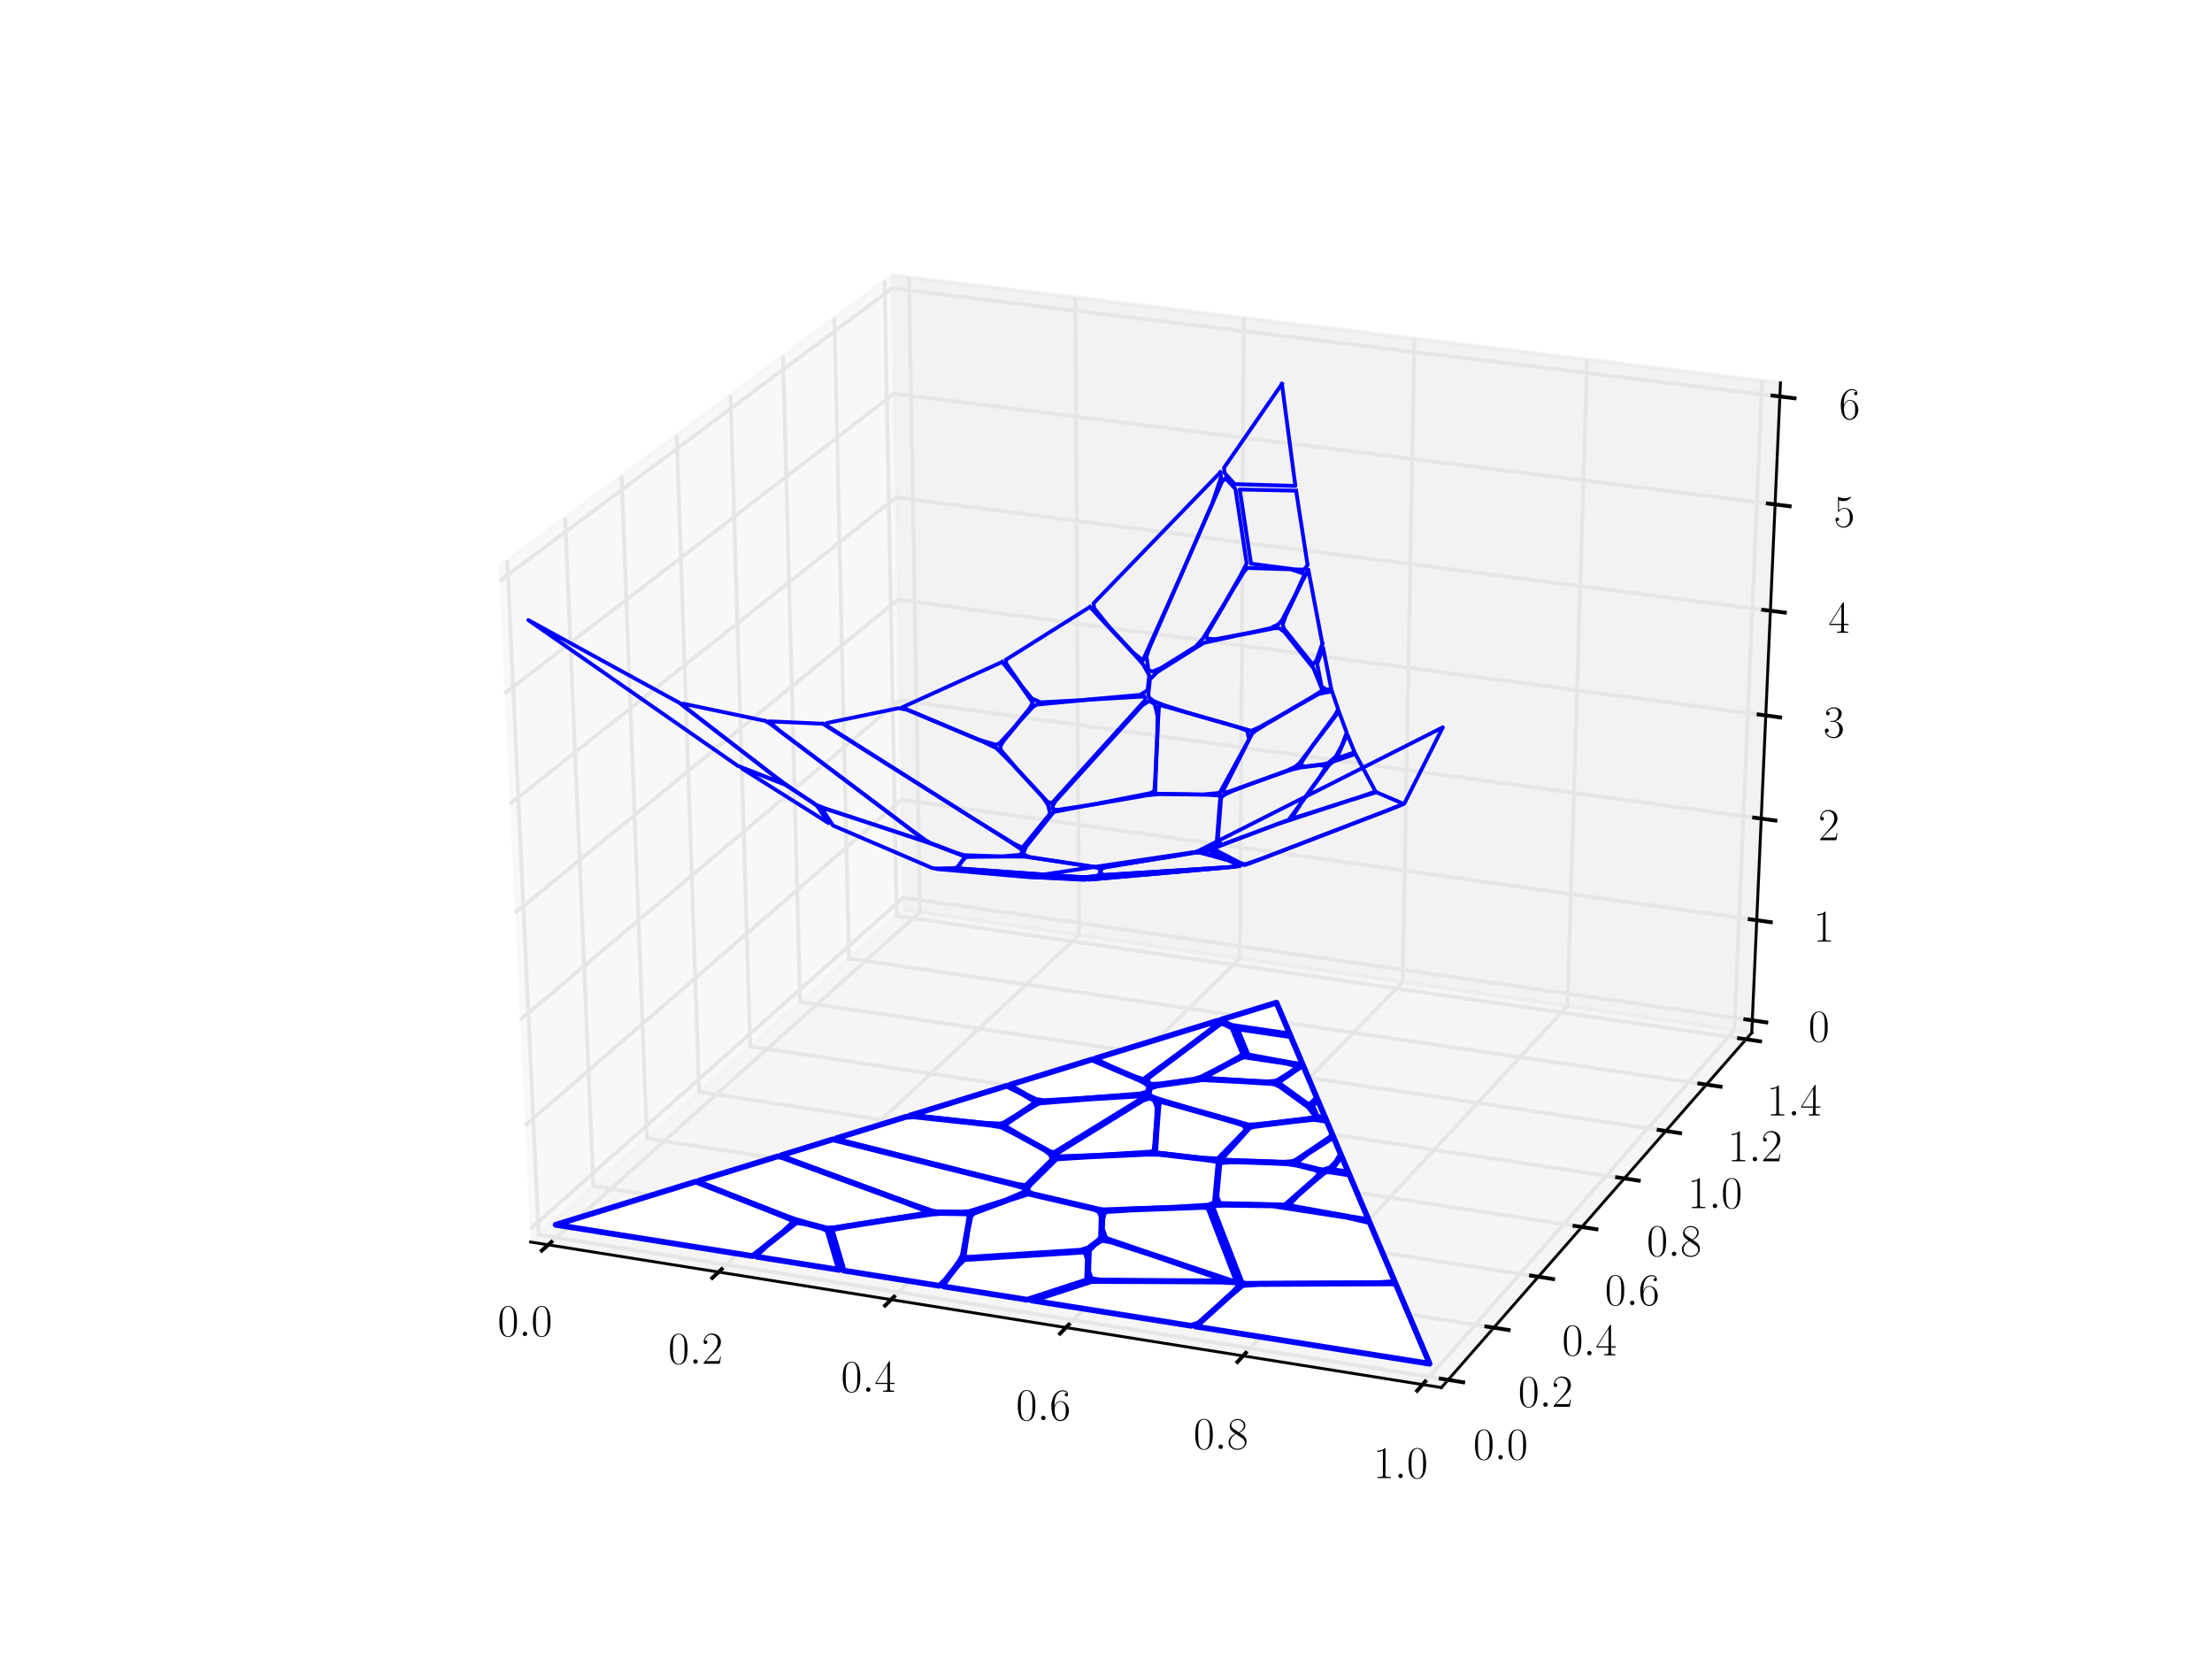 <?xml version="1.0" encoding="utf-8" standalone="no"?>
<!DOCTYPE svg PUBLIC "-//W3C//DTD SVG 1.1//EN"
  "http://www.w3.org/Graphics/SVG/1.1/DTD/svg11.dtd">
<!-- Created with matplotlib (http://matplotlib.org/) -->
<svg height="432pt" version="1.1" viewBox="0 0 576 432" width="576pt" xmlns="http://www.w3.org/2000/svg" xmlns:xlink="http://www.w3.org/1999/xlink">
 <defs>
  <style type="text/css">
*{stroke-linecap:butt;stroke-linejoin:round;stroke-miterlimit:100000;}
  </style>
 </defs>
 <g id="figure_1">
  <g id="patch_1">
   <path d="M 0 432 
L 576 432 
L 576 0 
L 0 0 
z
" style="fill:#ffffff;"/>
  </g>
  <g id="patch_2">
   <path d="M 72 388.8 
L 518.4 388.8 
L 518.4 43.2 
L 72 43.2 
z
" style="fill:#ffffff;"/>
  </g>
  <g id="pane3d_1">
   <g id="patch_3">
    <path d="M 138.166 323.423 
L 235.298 236.888 
L 232.22 71.638 
L 129.863 147.619 
" style="fill:#f2f2f2;opacity:0.5;stroke:#f2f2f2;stroke-linejoin:miter;"/>
   </g>
  </g>
  <g id="pane3d_2">
   <g id="patch_4">
    <path d="M 235.298 236.888 
L 456.154 268.925 
L 463.629 99.697 
L 232.22 71.638 
" style="fill:#e6e6e6;opacity:0.5;stroke:#e6e6e6;stroke-linejoin:miter;"/>
   </g>
  </g>
  <g id="pane3d_3">
   <g id="patch_5">
    <path d="M 138.166 323.423 
L 375.334 361.322 
L 456.154 268.925 
L 235.298 236.888 
" style="fill:#ececec;opacity:0.5;stroke:#ececec;stroke-linejoin:miter;"/>
   </g>
  </g>
  <g id="axis3d_1">
   <g id="line2d_1">
    <path d="M 138.166 323.423 
L 375.334 361.322 
" style="fill:none;stroke:#000000;stroke-linecap:square;stroke-width:0.75;"/>
   </g>
   <g id="Line3DCollection_1">
    <path d="M 142.753 324.156 
L 239.582 237.509 
L 236.701 72.182 
" style="fill:none;stroke:#e6e6e6;"/>
    <path d="M 187.106 331.244 
L 280.972 243.514 
L 280.019 77.434 
" style="fill:none;stroke:#e6e6e6;"/>
    <path d="M 232.038 338.424 
L 322.86 249.59 
L 323.883 82.752 
" style="fill:none;stroke:#e6e6e6;"/>
    <path d="M 277.562 345.698 
L 365.254 255.739 
L 368.302 88.138 
" style="fill:none;stroke:#e6e6e6;"/>
    <path d="M 323.688 353.069 
L 408.164 261.964 
L 413.287 93.593 
" style="fill:none;stroke:#e6e6e6;"/>
    <path d="M 370.429 360.538 
L 451.599 268.265 
L 458.849 99.117 
" style="fill:none;stroke:#e6e6e6;"/>
   </g>
   <g id="xtick_1">
    <g id="line2d_2">
     <path d="M 143.594 323.404 
L 141.068 325.664 
" style="fill:none;stroke:#000000;stroke-linecap:square;"/>
    </g>
    <g id="text_1">
     <!-- $0.0$ -->
     <defs>
      <path d="M 18.406 4.797 
C 18.406 7.688 16 9.672 13.594 9.672 
C 10.703 9.672 8.703 7.281 8.703 4.891 
C 8.703 2 11.094 0 13.5 0 
C 16.406 0 18.406 2.391 18.406 4.797 
" id="CMMI12-58"/>
      <path d="M 42 31.641 
C 42 37.75 41.906 48.125 37.703 56.109 
C 34 63.109 28.094 65.594 22.906 65.594 
C 18.094 65.594 12 63.406 8.203 56.203 
C 4.203 48.719 3.797 39.438 3.797 31.641 
C 3.797 25.953 3.906 17.281 7 9.672 
C 11.297 -0.609 19 -2 22.906 -2 
C 27.5 -2 34.5 -0.109 38.594 9.375 
C 41.594 16.281 42 24.359 42 31.641 
M 22.906 -0.406 
C 16.5 -0.406 12.703 5.078 11.297 12.688 
C 10.203 18.562 10.203 27.156 10.203 32.75 
C 10.203 40.438 10.203 46.828 11.5 52.922 
C 13.406 61.391 19 64 22.906 64 
C 27 64 32.297 61.297 34.203 53.125 
C 35.5 47.438 35.594 40.734 35.594 32.75 
C 35.594 26.25 35.594 18.266 34.406 12.375 
C 32.297 1.484 26.406 -0.406 22.906 -0.406 
" id="CMR17-48"/>
     </defs>
     <g transform="translate(129.59 347.921)scale(0.12 -0.12)">
      <use transform="scale(0.996)" xlink:href="#CMR17-48"/>
      <use transform="translate(45.69 0.0)scale(0.996)" xlink:href="#CMMI12-58"/>
      <use transform="translate(72.788 0.0)scale(0.996)" xlink:href="#CMR17-48"/>
     </g>
    </g>
   </g>
   <g id="xtick_2">
    <g id="line2d_3">
     <path d="M 187.922 330.482 
L 185.472 332.771 
" style="fill:none;stroke:#000000;stroke-linecap:square;"/>
    </g>
    <g id="text_2">
     <!-- $0.2$ -->
     <defs>
      <path d="M 41.703 15.453 
L 39.906 15.453 
C 38.906 8.375 38.094 7.172 37.703 6.562 
C 37.203 5.766 30 5.766 28.594 5.766 
L 9.406 5.766 
C 13 9.672 20 16.75 28.5 24.953 
C 34.594 30.734 41.703 37.531 41.703 47.422 
C 41.703 59.219 32.297 66 21.797 66 
C 10.797 66 4.094 56.312 4.094 47.344 
C 4.094 43.438 7 42.938 8.203 42.938 
C 9.203 42.938 12.203 43.547 12.203 47.031 
C 12.203 50.109 9.594 51 8.203 51 
C 7.594 51 7 50.906 6.594 50.703 
C 8.5 59.219 14.297 63.406 20.406 63.406 
C 29.094 63.406 34.797 56.516 34.797 47.422 
C 34.797 38.734 29.703 31.25 24 24.75 
L 4.094 2.281 
L 4.094 0 
L 39.297 0 
z
" id="CMR17-50"/>
     </defs>
     <g transform="translate(174.004 355.123)scale(0.12 -0.12)">
      <use transform="scale(0.996)" xlink:href="#CMR17-48"/>
      <use transform="translate(45.69 0.0)scale(0.996)" xlink:href="#CMMI12-58"/>
      <use transform="translate(72.788 0.0)scale(0.996)" xlink:href="#CMR17-50"/>
     </g>
    </g>
   </g>
   <g id="xtick_3">
    <g id="line2d_4">
     <path d="M 232.828 337.652 
L 230.456 339.972 
" style="fill:none;stroke:#000000;stroke-linecap:square;"/>
    </g>
    <g id="text_3">
     <!-- $0.4$ -->
     <defs>
      <path d="M 33.594 64.406 
C 33.594 66.5 33.5 66.5 31.703 66.5 
L 2 19.594 
L 2 17 
L 27.797 17 
L 27.797 7.141 
C 27.797 3.5 27.594 2.5 20.594 2.5 
L 18.703 2.5 
L 18.703 0 
C 21.906 0 27.297 0 30.703 0 
C 34.094 0 39.5 0 42.703 0 
L 42.703 2.5 
L 40.797 2.5 
C 33.797 2.5 33.594 3.5 33.594 7.141 
L 33.594 17 
L 43.797 17 
L 43.797 19.594 
L 33.594 19.594 
z
M 28.094 57.859 
L 28.094 19.594 
L 4 19.594 
z
" id="CMR17-52"/>
     </defs>
     <g transform="translate(218.999 362.42)scale(0.12 -0.12)">
      <use transform="scale(0.996)" xlink:href="#CMR17-48"/>
      <use transform="translate(45.69 0.0)scale(0.996)" xlink:href="#CMMI12-58"/>
      <use transform="translate(72.788 0.0)scale(0.996)" xlink:href="#CMR17-52"/>
     </g>
    </g>
   </g>
   <g id="xtick_4">
    <g id="line2d_5">
     <path d="M 278.325 344.916 
L 276.033 347.267 
" style="fill:none;stroke:#000000;stroke-linecap:square;"/>
    </g>
    <g id="text_4">
     <!-- $0.6$ -->
     <defs>
      <path d="M 10.594 34 
C 10.594 57.656 21.797 63 28.297 63 
C 30.406 63 35.5 62.641 37.5 59 
C 35.906 59 32.906 59 32.906 55.516 
C 32.906 52.828 35.094 51.922 36.5 51.922 
C 37.406 51.922 40.094 52.312 40.094 55.625 
C 40.094 61.781 35.094 65.297 28.203 65.297 
C 16.297 65.297 3.797 52.969 3.797 31 
C 3.797 3.953 15.094 -2 23.094 -2 
C 32.797 -2 42 6.672 42 20.047 
C 42 32.516 33.906 41.594 23.703 41.594 
C 17.594 41.594 13.094 37.609 10.594 30.625 
z
M 23.094 0.391 
C 10.797 0.391 10.797 18.75 10.797 22.438 
C 10.797 29.625 14.203 40 23.5 40 
C 25.203 40 30.094 40 33.406 33.125 
C 35.203 29.219 35.203 25.141 35.203 20.141 
C 35.203 14.75 35.203 10.781 33.094 6.781 
C 30.906 2.672 27.703 0.391 23.094 0.391 
" id="CMR17-54"/>
     </defs>
     <g transform="translate(264.588 369.813)scale(0.12 -0.12)">
      <use transform="scale(0.996)" xlink:href="#CMR17-48"/>
      <use transform="translate(45.69 0.0)scale(0.996)" xlink:href="#CMMI12-58"/>
      <use transform="translate(72.788 0.0)scale(0.996)" xlink:href="#CMR17-54"/>
     </g>
    </g>
   </g>
   <g id="xtick_5">
    <g id="line2d_6">
     <path d="M 324.423 352.277 
L 322.215 354.658 
" style="fill:none;stroke:#000000;stroke-linecap:square;"/>
    </g>
    <g id="text_5">
     <!-- $0.8$ -->
     <defs>
      <path d="M 27.203 35.375 
C 33.5 38.547 39.906 43.328 39.906 50.984 
C 39.906 60.016 31.094 65.297 23 65.297 
C 13.906 65.297 5.906 58.734 5.906 49.688 
C 5.906 47.203 6.5 42.922 10.406 39.141 
C 11.406 38.156 15.594 35.172 18.297 33.281 
C 13.797 30.984 3.297 25.531 3.297 14.594 
C 3.297 4.359 13.094 -2 22.797 -2 
C 33.5 -2 42.5 5.656 42.5 15.781 
C 42.5 24.844 36.406 29.016 32.406 31.703 
z
M 14.094 44.094 
C 13.297 44.594 9.297 47.672 9.297 52.359 
C 9.297 58.422 15.594 63 22.797 63 
C 30.703 63 36.5 57.438 36.5 50.969 
C 36.5 41.703 26.094 36.422 25.594 36.422 
C 25.5 36.422 25.406 36.422 24.594 37.031 
z
M 32.5 23.734 
C 34 22.641 38.797 19.375 38.797 13.297 
C 38.797 5.953 31.406 0.391 23 0.391 
C 13.906 0.391 7 6.844 7 14.688 
C 7 22.547 13.094 29.094 20 32.188 
z
" id="CMR17-56"/>
     </defs>
     <g transform="translate(310.782 377.304)scale(0.12 -0.12)">
      <use transform="scale(0.996)" xlink:href="#CMR17-48"/>
      <use transform="translate(45.69 0.0)scale(0.996)" xlink:href="#CMMI12-58"/>
      <use transform="translate(72.788 0.0)scale(0.996)" xlink:href="#CMR17-56"/>
     </g>
    </g>
   </g>
   <g id="xtick_6">
    <g id="line2d_7">
     <path d="M 371.136 359.735 
L 369.013 362.149 
" style="fill:none;stroke:#000000;stroke-linecap:square;"/>
    </g>
    <g id="text_6">
     <!-- $1.0$ -->
     <defs>
      <path d="M 26.594 63.406 
C 26.594 65.5 26.5 65.5 25.094 65.5 
C 21.203 61.188 15.297 59.797 9.703 59.797 
C 9.406 59.797 8.906 59.797 8.797 59.5 
C 8.703 59.297 8.703 59.094 8.703 57 
C 11.797 57 17 57.594 21 59.984 
L 21 7.203 
C 21 3.688 20.797 2.5 12.203 2.5 
L 9.203 2.5 
L 9.203 0 
C 14 0 19 0 23.797 0 
C 28.594 0 33.594 0 38.406 0 
L 38.406 2.5 
L 35.406 2.5 
C 26.797 2.5 26.594 3.594 26.594 7.156 
z
" id="CMR17-49"/>
     </defs>
     <g transform="translate(357.593 384.895)scale(0.12 -0.12)">
      <use transform="scale(0.996)" xlink:href="#CMR17-49"/>
      <use transform="translate(45.69 0.0)scale(0.996)" xlink:href="#CMMI12-58"/>
      <use transform="translate(72.788 0.0)scale(0.996)" xlink:href="#CMR17-48"/>
     </g>
    </g>
   </g>
  </g>
  <g id="axis3d_2">
   <g id="line2d_8">
    <path d="M 456.154 268.925 
L 375.334 361.322 
" style="fill:none;stroke:#000000;stroke-linecap:square;stroke-width:0.75;"/>
   </g>
   <g id="Line3DCollection_2">
    <path d="M 132.092 145.965 
L 140.272 321.547 
L 377.091 359.313 
" style="fill:none;stroke:#e6e6e6;"/>
    <path d="M 147.158 134.781 
L 154.523 308.851 
L 388.975 345.727 
" style="fill:none;stroke:#e6e6e6;"/>
    <path d="M 161.86 123.867 
L 168.446 296.447 
L 400.576 332.464 
" style="fill:none;stroke:#e6e6e6;"/>
    <path d="M 176.21 113.215 
L 182.051 284.326 
L 411.904 319.514 
" style="fill:none;stroke:#e6e6e6;"/>
    <path d="M 190.222 102.814 
L 195.349 272.479 
L 422.968 306.865 
" style="fill:none;stroke:#e6e6e6;"/>
    <path d="M 203.907 92.655 
L 208.352 260.895 
L 433.777 294.507 
" style="fill:none;stroke:#e6e6e6;"/>
    <path d="M 217.276 82.732 
L 221.068 249.566 
L 444.341 282.43 
" style="fill:none;stroke:#e6e6e6;"/>
    <path d="M 230.34 73.034 
L 233.507 238.484 
L 454.667 270.625 
" style="fill:none;stroke:#e6e6e6;"/>
   </g>
   <g id="xtick_7">
    <g id="line2d_9">
     <path d="M 375.132 359.001 
L 381.014 359.939 
" style="fill:none;stroke:#000000;stroke-linecap:square;"/>
    </g>
    <g id="text_7">
     <!-- $0.0$ -->
     <g transform="translate(383.635 380.042)scale(0.12 -0.12)">
      <use transform="scale(0.996)" xlink:href="#CMR17-48"/>
      <use transform="translate(45.69 0.0)scale(0.996)" xlink:href="#CMMI12-58"/>
      <use transform="translate(72.788 0.0)scale(0.996)" xlink:href="#CMR17-48"/>
     </g>
    </g>
   </g>
   <g id="xtick_8">
    <g id="line2d_10">
     <path d="M 387.036 345.422 
L 392.857 346.338 
" style="fill:none;stroke:#000000;stroke-linecap:square;"/>
    </g>
    <g id="text_8">
     <!-- $0.2$ -->
     <g transform="translate(395.34 366.321)scale(0.12 -0.12)">
      <use transform="scale(0.996)" xlink:href="#CMR17-48"/>
      <use transform="translate(45.69 0.0)scale(0.996)" xlink:href="#CMMI12-58"/>
      <use transform="translate(72.788 0.0)scale(0.996)" xlink:href="#CMR17-50"/>
     </g>
    </g>
   </g>
   <g id="xtick_9">
    <g id="line2d_11">
     <path d="M 398.657 332.167 
L 404.418 333.061 
" style="fill:none;stroke:#000000;stroke-linecap:square;"/>
    </g>
    <g id="text_9">
     <!-- $0.4$ -->
     <g transform="translate(406.766 352.926)scale(0.12 -0.12)">
      <use transform="scale(0.996)" xlink:href="#CMR17-48"/>
      <use transform="translate(45.69 0.0)scale(0.996)" xlink:href="#CMMI12-58"/>
      <use transform="translate(72.788 0.0)scale(0.996)" xlink:href="#CMR17-52"/>
     </g>
    </g>
   </g>
   <g id="xtick_10">
    <g id="line2d_12">
     <path d="M 410.004 319.223 
L 415.706 320.096 
" style="fill:none;stroke:#000000;stroke-linecap:square;"/>
    </g>
    <g id="text_10">
     <!-- $0.6$ -->
     <g transform="translate(417.923 339.847)scale(0.12 -0.12)">
      <use transform="scale(0.996)" xlink:href="#CMR17-48"/>
      <use transform="translate(45.69 0.0)scale(0.996)" xlink:href="#CMMI12-58"/>
      <use transform="translate(72.788 0.0)scale(0.996)" xlink:href="#CMR17-54"/>
     </g>
    </g>
   </g>
   <g id="xtick_11">
    <g id="line2d_13">
     <path d="M 421.087 306.581 
L 426.732 307.434 
" style="fill:none;stroke:#000000;stroke-linecap:square;"/>
    </g>
    <g id="text_11">
     <!-- $0.8$ -->
     <g transform="translate(428.821 327.071)scale(0.12 -0.12)">
      <use transform="scale(0.996)" xlink:href="#CMR17-48"/>
      <use transform="translate(45.69 0.0)scale(0.996)" xlink:href="#CMMI12-58"/>
      <use transform="translate(72.788 0.0)scale(0.996)" xlink:href="#CMR17-56"/>
     </g>
    </g>
   </g>
   <g id="xtick_12">
    <g id="line2d_14">
     <path d="M 431.915 294.23 
L 437.504 295.063 
" style="fill:none;stroke:#000000;stroke-linecap:square;"/>
    </g>
    <g id="text_12">
     <!-- $1.0$ -->
     <g transform="translate(439.468 314.59)scale(0.12 -0.12)">
      <use transform="scale(0.996)" xlink:href="#CMR17-49"/>
      <use transform="translate(45.69 0.0)scale(0.996)" xlink:href="#CMMI12-58"/>
      <use transform="translate(72.788 0.0)scale(0.996)" xlink:href="#CMR17-48"/>
     </g>
    </g>
   </g>
   <g id="xtick_13">
    <g id="line2d_15">
     <path d="M 442.498 282.159 
L 448.031 282.973 
" style="fill:none;stroke:#000000;stroke-linecap:square;"/>
    </g>
    <g id="text_13">
     <!-- $1.2$ -->
     <g transform="translate(449.873 302.391)scale(0.12 -0.12)">
      <use transform="scale(0.996)" xlink:href="#CMR17-49"/>
      <use transform="translate(45.69 0.0)scale(0.996)" xlink:href="#CMMI12-58"/>
      <use transform="translate(72.788 0.0)scale(0.996)" xlink:href="#CMR17-50"/>
     </g>
    </g>
   </g>
   <g id="xtick_14">
    <g id="line2d_16">
     <path d="M 452.842 270.36 
L 458.321 271.156 
" style="fill:none;stroke:#000000;stroke-linecap:square;"/>
    </g>
    <g id="text_14">
     <!-- $1.4$ -->
     <g transform="translate(460.045 290.467)scale(0.12 -0.12)">
      <use transform="scale(0.996)" xlink:href="#CMR17-49"/>
      <use transform="translate(45.69 0.0)scale(0.996)" xlink:href="#CMMI12-58"/>
      <use transform="translate(72.788 0.0)scale(0.996)" xlink:href="#CMR17-52"/>
     </g>
    </g>
   </g>
  </g>
  <g id="axis3d_3">
   <g id="line2d_17">
    <path d="M 456.154 268.925 
L 463.629 99.697 
" style="fill:none;stroke:#000000;stroke-linecap:square;stroke-width:0.75;"/>
   </g>
   <g id="Line3DCollection_3">
    <path d="M 456.296 265.694 
L 235.24 233.728 
L 138.008 320.074 
" style="fill:none;stroke:#e6e6e6;"/>
    <path d="M 457.448 239.624 
L 234.765 208.24 
L 136.731 293.047 
" style="fill:none;stroke:#e6e6e6;"/>
    <path d="M 458.617 213.164 
L 234.283 182.383 
L 135.435 265.593 
" style="fill:none;stroke:#e6e6e6;"/>
    <path d="M 459.803 186.304 
L 233.794 156.148 
L 134.118 237.703 
" style="fill:none;stroke:#e6e6e6;"/>
    <path d="M 461.008 159.037 
L 233.298 129.527 
L 132.779 209.367 
" style="fill:none;stroke:#e6e6e6;"/>
    <path d="M 462.231 131.353 
L 232.795 102.513 
L 131.42 180.573 
" style="fill:none;stroke:#e6e6e6;"/>
    <path d="M 463.472 103.241 
L 232.284 75.094 
L 130.038 151.31 
" style="fill:none;stroke:#e6e6e6;"/>
   </g>
   <g id="xtick_15">
    <g id="line2d_18">
     <path d="M 454.472 265.43 
L 459.948 266.222 
" style="fill:none;stroke:#000000;stroke-linecap:square;"/>
    </g>
    <g id="text_15">
     <!-- $0$ -->
     <g transform="translate(470.912 271.215)scale(0.12 -0.12)">
      <use transform="scale(0.996)" xlink:href="#CMR17-48"/>
     </g>
    </g>
   </g>
   <g id="xtick_16">
    <g id="line2d_19">
     <path d="M 455.61 239.365 
L 461.127 240.142 
" style="fill:none;stroke:#000000;stroke-linecap:square;"/>
    </g>
    <g id="text_16">
     <!-- $1$ -->
     <g transform="translate(472.19 245.199)scale(0.12 -0.12)">
      <use transform="scale(0.996)" xlink:href="#CMR17-49"/>
     </g>
    </g>
   </g>
   <g id="xtick_17">
    <g id="line2d_20">
     <path d="M 456.764 212.909 
L 462.324 213.672 
" style="fill:none;stroke:#000000;stroke-linecap:square;"/>
    </g>
    <g id="text_17">
     <!-- $2$ -->
     <g transform="translate(473.487 218.794)scale(0.12 -0.12)">
      <use transform="scale(0.996)" xlink:href="#CMR17-50"/>
     </g>
    </g>
   </g>
   <g id="xtick_18">
    <g id="line2d_21">
     <path d="M 457.937 186.055 
L 463.539 186.803 
" style="fill:none;stroke:#000000;stroke-linecap:square;"/>
    </g>
    <g id="text_18">
     <!-- $3$ -->
     <defs>
      <path d="M 22.094 33.703 
C 31 33.703 34.906 25.969 34.906 17.031 
C 34.906 5 28.5 0.391 22.703 0.391 
C 17.406 0.391 8.797 3.031 6.094 10.828 
C 6.594 10.625 7.094 10.625 7.594 10.625 
C 10 10.625 11.797 12.219 11.797 14.812 
C 11.797 17.703 9.594 19 7.594 19 
C 5.906 19 3.297 18.203 3.297 14.469 
C 3.297 5.234 12.297 -2 22.906 -2 
C 34 -2 42.5 6.719 42.5 16.953 
C 42.5 26.672 34.5 33.703 25 34.797 
C 32.594 36.375 39.906 43.062 39.906 52.016 
C 39.906 59.688 32 65.297 23 65.297 
C 13.906 65.297 5.906 59.828 5.906 52.016 
C 5.906 48.594 8.5 48 9.797 48 
C 11.906 48 13.703 49.297 13.703 51.891 
C 13.703 54.469 11.906 55.766 9.797 55.766 
C 9.406 55.766 8.906 55.766 8.5 55.578 
C 11.406 61.859 19.297 63 22.797 63 
C 26.297 63 32.906 61.328 32.906 51.875 
C 32.906 49.109 32.5 44.188 29.094 39.844 
C 26.094 36 22.703 36 19.406 35.688 
C 18.906 35.688 16.594 35.453 16.203 35.453 
C 15.5 35.359 15.094 35.266 15.094 34.5 
C 15.094 33.797 15.203 33.703 17.203 33.703 
z
" id="CMR17-51"/>
     </defs>
     <g transform="translate(474.804 191.993)scale(0.12 -0.12)">
      <use transform="scale(0.996)" xlink:href="#CMR17-51"/>
     </g>
    </g>
   </g>
   <g id="xtick_19">
    <g id="line2d_22">
     <path d="M 459.127 158.794 
L 464.773 159.525 
" style="fill:none;stroke:#000000;stroke-linecap:square;"/>
    </g>
    <g id="text_19">
     <!-- $4$ -->
     <g transform="translate(476.14 164.786)scale(0.12 -0.12)">
      <use transform="scale(0.996)" xlink:href="#CMR17-52"/>
     </g>
    </g>
   </g>
   <g id="xtick_20">
    <g id="line2d_23">
     <path d="M 460.335 131.115 
L 466.025 131.83 
" style="fill:none;stroke:#000000;stroke-linecap:square;"/>
    </g>
    <g id="text_20">
     <!-- $5$ -->
     <defs>
      <path d="M 11.406 57.688 
C 12.406 57.281 16.5 56 20.703 56 
C 30 56 35.094 61.109 38 64.062 
C 38 64.953 38 65.5 37.406 65.5 
C 37.297 65.5 37.094 65.5 36.297 65.047 
C 32.797 63.406 28.703 62.078 23.703 62.078 
C 20.703 62.078 16.203 62.484 11.297 64.672 
C 10.203 65.172 10 65.172 9.906 65.172 
C 9.406 65.172 9.297 65.062 9.297 63.078 
L 9.297 34.422 
C 9.297 32.641 9.297 32.141 10.297 32.141 
C 10.797 32.141 11 32.344 11.5 33.031 
C 14.703 37.516 19.094 39.406 24.094 39.406 
C 27.594 39.406 35.094 37.219 35.094 20.141 
C 35.094 16.953 35.094 11.172 32.094 6.578 
C 29.594 2.484 25.703 0.391 21.406 0.391 
C 14.797 0.391 8.094 5 6.297 12.719 
C 6.703 12.609 7.5 12.422 7.906 12.422 
C 9.203 12.422 11.703 13.125 11.703 16.219 
C 11.703 18.906 9.797 20 7.906 20 
C 5.594 20 4.094 18.594 4.094 15.797 
C 4.094 7.094 11 -2 21.594 -2 
C 31.906 -2 41.703 6.875 41.703 19.75 
C 41.703 31.719 33.906 41 24.203 41 
C 19.094 41 14.797 39.109 11.406 35.531 
z
" id="CMR17-53"/>
     </defs>
     <g transform="translate(477.497 137.164)scale(0.12 -0.12)">
      <use transform="scale(0.996)" xlink:href="#CMR17-53"/>
     </g>
    </g>
   </g>
   <g id="xtick_21">
    <g id="line2d_24">
     <path d="M 461.562 103.009 
L 467.297 103.707 
" style="fill:none;stroke:#000000;stroke-linecap:square;"/>
    </g>
    <g id="text_21">
     <!-- $6$ -->
     <g transform="translate(478.875 109.117)scale(0.12 -0.12)">
      <use transform="scale(0.996)" xlink:href="#CMR17-54"/>
     </g>
    </g>
   </g>
  </g>
  <g id="axes_1">
   <g id="Poly3DCollection_1">
    <path clip-path="url(#p0bcb65c332)" d="M 332.385 261.087 
L 318.037 265.509 
L 318.215 265.946 
L 320.734 267.139 
L 335.902 269.378 
z
" style="fill:#ffffff;stroke:#0000ff;stroke-width:1.5;"/>
    <path clip-path="url(#p0bcb65c332)" d="M 317.136 265.786 
L 285.298 275.599 
L 285.464 276.044 
L 289.224 277.871 
L 295.349 280.481 
L 297.704 281.258 
L 307.3 274.272 
L 315.14 268.374 
L 317.314 266.223 
z
" style="fill:#ffffff;stroke:#0000ff;stroke-width:1.5;"/>
    <path clip-path="url(#p0bcb65c332)" d="M 336.088 269.818 
L 321.995 267.737 
L 324.902 274.802 
L 336.004 276.87 
L 338.192 277.195 
L 339.097 276.911 
z
" style="fill:#ffffff;stroke:#0000ff;stroke-width:1.5;"/>
    <path clip-path="url(#p0bcb65c332)" d="M 317.492 266.661 
L 299.37 280.237 
L 298.624 280.972 
L 299.142 282.323 
L 300.236 282.488 
L 302.25 282.365 
L 311.04 281.14 
L 312.871 280.568 
L 317.992 277.961 
L 322.179 275.65 
L 323.812 274.64 
L 320.914 267.578 
L 318.394 266.383 
z
" style="fill:#ffffff;stroke:#0000ff;stroke-width:1.5;"/>
    <path clip-path="url(#p0bcb65c332)" d="M 320.543 276.662 
L 313.786 280.282 
L 313.965 280.732 
L 316.154 281.059 
L 325.653 281.635 
L 329.858 281.841 
L 331.867 281.719 
L 332.778 281.432 
L 336.038 279.391 
L 338.381 277.642 
L 334.91 276.707 
L 323.995 275.084 
L 323.087 275.367 
z
" style="fill:#ffffff;stroke:#0000ff;stroke-width:1.5;"/>
    <path clip-path="url(#p0bcb65c332)" d="M 284.379 275.882 
L 263.114 282.436 
L 263.272 282.887 
L 267.177 285.191 
L 269.683 286.43 
L 271.87 286.761 
L 281.993 286.145 
L 297.068 284.994 
L 298.914 284.418 
L 299.316 282.775 
L 297.876 281.709 
L 296.612 281.094 
z
" style="fill:#ffffff;stroke:#0000ff;stroke-width:1.5;"/>
    <path clip-path="url(#p0bcb65c332)" d="M 342.916 285.915 
L 339.286 277.358 
L 337.664 278.373 
L 333.688 281.146 
L 332.965 281.883 
L 333.153 282.334 
L 340.562 287.692 
L 341.476 287.402 
z
" style="fill:#ffffff;stroke:#0000ff;stroke-width:1.5;"/>
    <path clip-path="url(#p0bcb65c332)" d="M 343.019 291.058 
L 340.754 288.148 
L 333.341 282.785 
L 332.054 282.169 
L 330.956 282.005 
L 321.45 281.429 
L 313.05 281.017 
L 301.33 282.652 
L 299.489 283.226 
L 299.087 284.871 
L 299.261 285.325 
L 300.532 285.944 
L 302.903 286.729 
L 308.758 288.47 
L 325.141 293.099 
L 327.173 292.974 
L 332.155 292.432 
L 340.076 291.474 
z
" style="fill:#ffffff;stroke:#0000ff;stroke-width:1.5;"/>
    <path clip-path="url(#p0bcb65c332)" d="M 262.184 282.723 
L 236.863 290.526 
L 256.268 292.618 
L 260.502 292.828 
L 261.442 292.536 
L 264.878 290.451 
L 269.073 287.629 
L 269.844 286.885 
L 265.927 284.573 
z
" style="fill:#ffffff;stroke:#0000ff;stroke-width:1.5;"/>
    <path clip-path="url(#p0bcb65c332)" d="M 345.239 291.392 
L 343.109 286.369 
L 341.668 287.858 
L 342.826 290.6 
L 344.129 291.225 
z
" style="fill:#ffffff;stroke:#0000ff;stroke-width:1.5;"/>
    <path clip-path="url(#p0bcb65c332)" d="M 274.58 300.244 
L 298.338 285.613 
L 298.164 285.159 
L 284.016 286.021 
L 270.938 287.051 
L 270.006 287.34 
L 266.59 289.412 
L 262.382 292.244 
L 261.601 292.996 
L 261.76 293.456 
L 265.701 295.807 
L 273.472 300.074 
z
" style="fill:#ffffff;stroke:#0000ff;stroke-width:1.5;"/>
    <path clip-path="url(#p0bcb65c332)" d="M 297.587 286.356 
L 275.522 299.948 
L 274.745 300.711 
L 274.911 301.178 
L 276.02 301.348 
L 285.34 301.011 
L 299.688 300.124 
L 300.624 299.828 
L 300.852 297.671 
L 301.356 290.795 
L 301.406 288.219 
L 300.707 286.398 
L 299.435 285.778 
z
" style="fill:#ffffff;stroke:#0000ff;stroke-width:1.5;"/>
    <path clip-path="url(#p0bcb65c332)" d="M 317.16 301.913 
L 324.59 294.313 
L 324.033 292.931 
L 321.632 292.136 
L 305.278 287.516 
L 301.805 286.564 
L 301.581 288.675 
L 301.08 295.524 
L 300.801 300.294 
L 312.878 301.699 
z
" style="fill:#ffffff;stroke:#0000ff;stroke-width:1.5;"/>
    <path clip-path="url(#p0bcb65c332)" d="M 325.328 293.559 
L 318.093 301.616 
L 318.277 302.084 
L 319.395 302.254 
L 334.306 302.77 
L 336.355 302.643 
L 337.283 302.345 
L 338.943 301.282 
L 346.274 296.294 
L 346.997 295.537 
L 345.434 291.851 
L 342.103 291.349 
L 337.131 291.89 
L 329.204 292.849 
L 326.251 293.266 
z
" style="fill:#ffffff;stroke:#0000ff;stroke-width:1.5;"/>
    <path clip-path="url(#p0bcb65c332)" d="M 267.074 308.877 
L 274.132 301.943 
L 273.637 300.541 
L 272.2 299.438 
L 264.439 295.177 
L 260.661 293.289 
L 257.365 292.786 
L 237.956 290.693 
L 235.918 290.818 
L 217.863 296.382 
L 218.004 296.845 
L 254.504 306.036 
L 264.843 308.531 
z
" style="fill:#ffffff;stroke:#0000ff;stroke-width:1.5;"/>
    <path clip-path="url(#p0bcb65c332)" d="M 340.599 300.221 
L 338.21 302.047 
L 337.476 302.813 
L 338.791 303.453 
L 343.478 304.608 
L 344.602 304.779 
L 346.456 304.181 
L 347.911 302.646 
L 349.165 300.648 
L 347.193 296 
z
" style="fill:#ffffff;stroke:#0000ff;stroke-width:1.5;"/>
    <path clip-path="url(#p0bcb65c332)" d="M 351.154 305.337 
L 349.363 301.115 
L 348.638 301.88 
L 346.653 304.651 
z
" style="fill:#ffffff;stroke:#0000ff;stroke-width:1.5;"/>
    <path clip-path="url(#p0bcb65c332)" d="M 317.487 313.523 
L 334.625 313.919 
L 342.405 307.093 
L 343.871 305.549 
L 343.674 305.078 
L 342.354 304.436 
L 337.669 303.282 
L 335.427 302.94 
L 331.137 302.726 
L 323.68 302.468 
L 320.512 302.425 
L 318.462 302.552 
L 317.529 302.85 
L 316.742 311.613 
z
" style="fill:#ffffff;stroke:#0000ff;stroke-width:1.5;"/>
    <path clip-path="url(#p0bcb65c332)" d="M 316.358 313.349 
L 317.345 302.381 
L 313.994 301.87 
L 301.914 300.464 
L 298.752 300.421 
L 283.288 301.138 
L 275.076 301.645 
L 268.027 308.575 
L 267.401 309.826 
L 267.565 310.301 
L 268.847 310.95 
L 286.183 314.993 
L 287.309 315.168 
L 306.176 314.476 
L 314.471 313.957 
z
" style="fill:#ffffff;stroke:#0000ff;stroke-width:1.5;"/>
    <path clip-path="url(#p0bcb65c332)" d="M 216.908 296.677 
L 203.475 300.817 
L 205.942 302.092 
L 238.006 313.846 
L 242.782 315.503 
L 243.901 315.678 
L 250.309 315.767 
L 252.393 315.637 
L 261.994 312.594 
L 266.611 310.603 
L 267.238 309.351 
L 263.728 308.359 
L 259.111 307.196 
z
" style="fill:#ffffff;stroke:#0000ff;stroke-width:1.5;"/>
    <path clip-path="url(#p0bcb65c332)" d="M 345.726 304.95 
L 344.799 305.25 
L 341.671 307.866 
L 337.788 311.273 
L 335.563 313.615 
L 335.758 314.094 
L 351.852 317.022 
L 356.407 317.723 
L 351.354 305.808 
z
" style="fill:#ffffff;stroke:#0000ff;stroke-width:1.5;"/>
    <path clip-path="url(#p0bcb65c332)" d="M 202.512 301.114 
L 182.154 307.388 
L 182.28 307.861 
L 183.508 308.507 
L 192.992 312.269 
L 204.906 316.889 
L 207.274 317.722 
L 210.762 318.731 
L 215.376 319.919 
L 217.472 319.788 
L 240.85 316.114 
L 241.816 315.808 
L 241.663 315.328 
L 235.623 313.02 
L 203.609 301.284 
z
" style="fill:#ffffff;stroke:#0000ff;stroke-width:1.5;"/>
    <path clip-path="url(#p0bcb65c332)" d="M 181.178 307.688 
L 144.702 318.931 
L 195.991 327.085 
L 203.907 320.884 
L 206.434 318.511 
L 206.158 317.546 
L 202.542 316.058 
L 187.073 309.974 
z
" style="fill:#ffffff;stroke:#0000ff;stroke-width:1.5;"/>
    <path clip-path="url(#p0bcb65c332)" d="M 253.514 315.812 
L 252.709 316.598 
L 251.886 320.59 
L 250.879 327.369 
L 252.012 327.548 
L 281.452 325.687 
L 283.378 325.066 
L 285.915 323.161 
L 286.7 322.365 
L 286.876 316.914 
L 286.356 315.473 
L 285.058 314.818 
L 267.729 310.776 
L 262.951 312.291 
z
" style="fill:#ffffff;stroke:#0000ff;stroke-width:1.5;"/>
    <path clip-path="url(#p0bcb65c332)" d="M 313.527 314.261 
L 294.669 314.952 
L 288.435 315.343 
L 287.482 315.648 
L 287.049 317.396 
L 286.962 320.117 
L 287.834 322.542 
L 297.632 325.914 
L 321.051 333.759 
L 322.01 333.444 
L 314.656 314.435 
z
" style="fill:#ffffff;stroke:#0000ff;stroke-width:1.5;"/>
    <path clip-path="url(#p0bcb65c332)" d="M 315.6 314.131 
L 323.353 334.121 
L 324.505 334.302 
L 359.042 334.132 
L 363.253 333.862 
L 356.612 318.206 
L 350.714 316.846 
L 331.423 313.875 
L 318.616 313.697 
L 316.544 313.827 
z
" style="fill:#ffffff;stroke:#0000ff;stroke-width:1.5;"/>
    <path clip-path="url(#p0bcb65c332)" d="M 207.412 318.204 
L 199.536 324.374 
L 196.98 326.773 
L 197.115 327.264 
L 218.532 330.669 
L 215.518 320.403 
L 214.257 319.743 
L 209.645 318.555 
z
" style="fill:#ffffff;stroke:#0000ff;stroke-width:1.5;"/>
    <path clip-path="url(#p0bcb65c332)" d="M 216.495 320.095 
L 219.663 330.849 
L 244.637 334.819 
L 246.284 333.195 
L 248.588 330.274 
L 250.064 328.172 
L 250.72 326.879 
L 252.219 318.349 
L 252.551 316.117 
L 251.43 315.942 
L 245.02 315.853 
L 242.935 315.983 
L 230.711 317.729 
L 220.542 319.349 
z
" style="fill:#ffffff;stroke:#0000ff;stroke-width:1.5;"/>
    <path clip-path="url(#p0bcb65c332)" d="M 285.128 323.957 
L 283.551 325.554 
L 283.358 331.093 
L 284.055 333.072 
L 286.344 333.433 
L 296.12 333.571 
L 314.53 333.667 
L 319.9 333.578 
L 300.091 326.761 
L 289.143 323.206 
L 286.874 322.851 
z
" style="fill:#ffffff;stroke:#0000ff;stroke-width:1.5;"/>
    <path clip-path="url(#p0bcb65c332)" d="M 267.498 338.454 
L 283.086 333.387 
L 283.281 327.825 
L 282.588 325.865 
L 251.038 327.86 
L 249.406 329.468 
L 247.106 332.385 
L 245.619 334.503 
L 245.776 335 
z
" style="fill:#ffffff;stroke:#0000ff;stroke-width:1.5;"/>
    <path clip-path="url(#p0bcb65c332)" d="M 322.586 334.934 
L 322.202 333.94 
L 317.79 333.713 
L 299.379 333.617 
L 284.23 333.567 
L 268.645 338.636 
L 310.19 345.241 
L 312.134 344.598 
L 316.22 340.977 
L 321.049 336.563 
z
" style="fill:#ffffff;stroke:#0000ff;stroke-width:1.5;"/>
    <path clip-path="url(#p0bcb65c332)" d="M 311.351 345.426 
L 372.265 355.111 
L 363.463 334.359 
L 362.305 334.178 
L 327.767 334.348 
L 323.546 334.618 
L 320.279 337.379 
z
" style="fill:#ffffff;stroke:#0000ff;stroke-width:1.5;"/>
   </g>
   <g id="line2d_25">
    <path clip-path="url(#p0bcb65c332)" d="M 337.501 127.776 
L 322.826 127.462 
L 325.767 146.783 
L 337.282 148.278 
L 339.553 148.335 
L 340.501 147.148 
L 337.501 127.776 
" style="fill:none;stroke:#0000ff;stroke-linecap:square;"/>
   </g>
   <g id="line2d_26">
    <path clip-path="url(#p0bcb65c332)" d="M 260.95 172.375 
L 234.9 184.199 
L 254.977 192.644 
L 259.346 193.951 
L 260.311 193.508 
L 263.827 189.691 
L 268.121 184.425 
L 268.91 182.966 
L 264.841 177.157 
L 260.95 172.375 
" style="fill:none;stroke:#0000ff;stroke-linecap:square;"/>
   </g>
   <g id="line2d_27">
    <path clip-path="url(#p0bcb65c332)" d="M 347.092 198.363 
L 346.13 199.159 
L 342.887 203.513 
L 338.866 209.079 
L 336.564 212.671 
L 336.765 213.067 
L 353.451 207.744 
L 358.188 206.1 
L 352.935 196.317 
L 347.092 198.363 
" style="fill:none;stroke:#0000ff;stroke-linecap:square;"/>
   </g>
   <g id="line2d_28">
    <path clip-path="url(#p0bcb65c332)" d="M 317.783 122.978 
L 284.758 157.101 
L 284.934 158.396 
L 288.831 163.236 
L 295.163 170.024 
L 297.594 171.963 
L 307.515 149.828 
L 315.684 131.039 
L 317.964 124.262 
L 317.783 122.978 
" style="fill:none;stroke:#0000ff;stroke-linecap:square;"/>
   </g>
   <g id="line2d_29">
    <path clip-path="url(#p0bcb65c332)" d="M 283.812 158.05 
L 261.907 171.812 
L 262.077 172.902 
L 266.139 178.742 
L 268.738 181.912 
L 270.996 182.895 
L 281.421 182.329 
L 296.944 180.936 
L 298.844 179.73 
L 299.257 175.854 
L 297.772 173.185 
L 296.467 171.607 
L 283.812 158.05 
" style="fill:none;stroke:#0000ff;stroke-linecap:square;"/>
   </g>
   <g id="line2d_30">
    <path clip-path="url(#p0bcb65c332)" d="M 315.987 221.069 
L 324.053 225.272 
L 325.245 224.882 
L 361.108 211.102 
L 365.497 209.324 
L 358.404 206.298 
L 352.268 208.153 
L 332.287 214.728 
L 319.088 219.723 
L 316.956 220.587 
L 315.987 221.069 
" style="fill:none;stroke:#0000ff;stroke-linecap:square;"/>
   </g>
   <g id="line2d_31">
    <path clip-path="url(#p0bcb65c332)" d="M 311.716 221.735 
L 375.706 189.388 
L 365.727 209.166 
L 364.513 209.774 
L 328.622 223.568 
L 324.256 225.058 
L 320.905 224.273 
L 311.716 221.735 
" style="fill:none;stroke:#0000ff;stroke-linecap:square;"/>
   </g>
   <g id="line2d_32">
    <path clip-path="url(#p0bcb65c332)" d="M 297.48 183.637 
L 274.847 208.612 
L 274.054 209.964 
L 274.226 210.728 
L 275.364 210.903 
L 284.921 209.417 
L 299.647 206.513 
L 300.608 205.925 
L 300.842 202.293 
L 301.36 190.718 
L 301.411 186.387 
L 300.691 183.396 
L 299.382 182.482 
L 297.48 183.637 
" style="fill:none;stroke:#0000ff;stroke-linecap:square;"/>
   </g>
   <g id="line2d_33">
    <path clip-path="url(#p0bcb65c332)" d="M 214.285 188.465 
L 200.297 187.836 
L 202.872 190.181 
L 236.206 215.277 
L 241.15 218.897 
L 242.308 219.512 
L 248.93 222.039 
L 251.081 222.686 
L 260.979 223.008 
L 265.732 222.589 
L 266.376 221.465 
L 262.762 219.058 
L 258.004 216.044 
L 214.285 188.465 
" style="fill:none;stroke:#0000ff;stroke-linecap:square;"/>
   </g>
   <g id="line2d_34">
    <path clip-path="url(#p0bcb65c332)" d="M 352.728 195.889 
L 350.883 191.34 
L 350.127 192.754 
L 348.055 197.513 
L 352.728 195.889 
" style="fill:none;stroke:#0000ff;stroke-linecap:square;"/>
   </g>
   <g id="line2d_35">
    <path clip-path="url(#p0bcb65c332)" d="M 317.598 206.476 
L 325.274 192.456 
L 324.705 190.242 
L 322.234 189.34 
L 305.398 184.527 
L 301.822 183.553 
L 301.591 187.13 
L 301.075 198.67 
L 300.789 206.68 
L 313.196 206.879 
L 317.598 206.476 
" style="fill:none;stroke:#0000ff;stroke-linecap:square;"/>
   </g>
   <g id="line2d_36">
    <path clip-path="url(#p0bcb65c332)" d="M 344.353 179.783 
L 342.047 174.039 
L 334.428 164.525 
L 333.1 163.579 
L 331.963 163.581 
L 322.121 165.499 
L 313.434 167.41 
L 301.333 175.007 
L 299.436 176.906 
L 299.023 180.709 
L 299.202 181.661 
L 300.511 182.615 
L 302.953 183.572 
L 308.98 185.49 
L 325.847 190.318 
L 327.944 189.362 
L 333.095 186.489 
L 341.3 181.7 
L 344.353 179.783 
" style="fill:none;stroke:#0000ff;stroke-linecap:square;"/>
   </g>
   <g id="line2d_37">
    <path clip-path="url(#p0bcb65c332)" d="M 204.321 204.286 
L 195.899 200.944 
L 193.147 199.956 
L 193.278 200.163 
L 215.739 214.321 
L 212.776 209.859 
L 211.468 208.912 
L 206.657 205.758 
L 204.321 204.286 
" style="fill:none;stroke:#0000ff;stroke-linecap:square;"/>
   </g>
   <g id="line2d_38">
    <path clip-path="url(#p0bcb65c332)" d="M 252.236 223.138 
L 251.4 223.279 
L 250.511 224.289 
L 249.4 226.044 
L 250.565 226.196 
L 280.894 228.364 
L 282.878 228.369 
L 285.493 228.08 
L 286.303 227.934 
L 286.5 226.466 
L 285.972 226.027 
L 284.642 225.731 
L 266.881 223.062 
L 261.965 223.04 
L 252.236 223.138 
" style="fill:none;stroke:#0000ff;stroke-linecap:square;"/>
   </g>
   <g id="line2d_39">
    <path clip-path="url(#p0bcb65c332)" d="M 199.29 187.726 
L 177.892 183.235 
L 178.021 183.693 
L 179.309 184.827 
L 189.25 192.538 
L 201.71 202.114 
L 204.183 203.941 
L 207.824 206.45 
L 212.636 209.641 
L 214.824 210.527 
L 239.147 218.521 
L 240.149 218.722 
L 239.992 218.248 
L 233.737 213.46 
L 200.438 188.394 
L 199.29 187.726 
" style="fill:none;stroke:#0000ff;stroke-linecap:square;"/>
   </g>
   <g id="line2d_40">
    <path clip-path="url(#p0bcb65c332)" d="M 321.223 153.301 
L 314.199 165.237 
L 314.382 166.351 
L 316.644 166.428 
L 326.471 164.541 
L 330.826 163.577 
L 332.912 162.536 
L 333.861 161.458 
L 337.277 154.917 
L 339.742 149.462 
L 336.147 148.246 
L 324.822 147.898 
L 323.876 148.971 
L 321.223 153.301 
" style="fill:none;stroke:#0000ff;stroke-linecap:square;"/>
   </g>
   <g id="line2d_41">
    <path clip-path="url(#p0bcb65c332)" d="M 341.8 194.245 
L 339.318 197.898 
L 338.556 199.304 
L 339.915 199.571 
L 344.763 198.965 
L 345.927 198.674 
L 347.852 196.973 
L 349.369 194.16 
L 350.68 190.798 
L 348.656 185.279 
L 341.8 194.245 
" style="fill:none;stroke:#0000ff;stroke-linecap:square;"/>
   </g>
   <g id="line2d_42">
    <path clip-path="url(#p0bcb65c332)" d="M 176.863 183.003 
L 137.572 161.466 
L 192.096 199.413 
L 200.581 202.78 
L 203.287 203.723 
L 203.016 203.222 
L 199.24 200.282 
L 183.048 187.771 
L 176.863 183.003 
" style="fill:none;stroke:#0000ff;stroke-linecap:square;"/>
   </g>
   <g id="line2d_43">
    <path clip-path="url(#p0bcb65c332)" d="M 346.653 179.396 
L 344.522 168.582 
L 343 172.918 
L 344.159 178.82 
L 345.503 179.601 
L 346.653 179.396 
" style="fill:none;stroke:#0000ff;stroke-linecap:square;"/>
   </g>
   <g id="line2d_44">
    <path clip-path="url(#p0bcb65c332)" d="M 266.206 220.747 
L 273.43 211.868 
L 272.914 209.564 
L 271.432 207.474 
L 263.42 198.8 
L 259.514 194.861 
L 256.111 193.202 
L 236.033 184.766 
L 233.924 184.416 
L 215.274 188.279 
L 215.425 189.04 
L 253.251 213.032 
L 263.91 219.625 
L 266.206 220.747 
" style="fill:none;stroke:#0000ff;stroke-linecap:square;"/>
   </g>
   <g id="line2d_45">
    <path clip-path="url(#p0bcb65c332)" d="M 317.926 220.052 
L 335.594 213.472 
L 343.649 202.322 
L 345.168 199.918 
L 344.966 199.451 
L 343.6 199.25 
L 338.755 199.844 
L 336.437 200.373 
L 332.005 201.896 
L 324.312 204.672 
L 321.048 205.927 
L 318.936 206.919 
L 317.976 207.649 
L 317.161 218.142 
L 317.926 220.052 
" style="fill:none;stroke:#0000ff;stroke-linecap:square;"/>
   </g>
   <g id="line2d_46">
    <path clip-path="url(#p0bcb65c332)" d="M 316.765 220.251 
L 317.786 207.149 
L 314.343 206.951 
L 301.932 206.76 
L 298.686 207.093 
L 282.817 209.824 
L 274.397 211.423 
L 267.183 220.47 
L 266.544 222.022 
L 266.713 222.564 
L 268.027 223.175 
L 285.796 225.853 
L 286.95 225.923 
L 306.307 222.82 
L 314.826 221.2 
L 316.765 220.251 
" style="fill:none;stroke:#0000ff;stroke-linecap:square;"/>
   </g>
   <g id="line2d_47">
    <path clip-path="url(#p0bcb65c332)" d="M 326.037 191.056 
L 318.557 205.802 
L 318.747 206.401 
L 319.897 206.177 
L 335.279 200.617 
L 337.397 199.564 
L 338.358 198.738 
L 340.08 196.491 
L 347.7 186.119 
L 348.454 184.709 
L 346.852 180.006 
L 343.401 180.698 
L 338.247 183.606 
L 330.043 188.376 
L 326.991 190.238 
L 326.037 191.056 
" style="fill:none;stroke:#0000ff;stroke-linecap:square;"/>
   </g>
   <g id="line2d_48">
    <path clip-path="url(#p0bcb65c332)" d="M 284.681 228.215 
L 283.054 228.484 
L 282.828 228.936 
L 283.536 229.028 
L 285.892 228.848 
L 295.963 227.967 
L 314.945 226.293 
L 320.485 225.795 
L 300.058 227.071 
L 288.809 227.791 
L 286.48 227.97 
L 284.681 228.215 
" style="fill:none;stroke:#0000ff;stroke-linecap:square;"/>
   </g>
   <g id="line2d_49">
    <path clip-path="url(#p0bcb65c332)" d="M 313.856 221.621 
L 294.497 224.744 
L 288.104 225.818 
L 287.126 226.049 
L 286.677 226.585 
L 286.579 227.33 
L 287.466 227.846 
L 297.529 227.227 
L 321.673 225.684 
L 322.662 225.449 
L 315.017 221.492 
L 313.856 221.621 
" style="fill:none;stroke:#0000ff;stroke-linecap:square;"/>
   </g>
   <g id="line2d_50">
    <path clip-path="url(#p0bcb65c332)" d="M 266.417 228.279 
L 282.536 229.104 
L 282.765 228.683 
L 282.062 228.475 
L 249.558 226.159 
L 247.852 226.156 
L 245.437 226.203 
L 243.869 226.251 
L 244.025 226.302 
L 266.417 228.279 
" style="fill:none;stroke:#0000ff;stroke-linecap:square;"/>
   </g>
   <g id="line2d_51">
    <path clip-path="url(#p0bcb65c332)" d="M 344.329 167.592 
L 340.69 148.335 
L 338.984 151.628 
L 334.809 160.378 
L 334.049 162.535 
L 334.238 163.549 
L 341.854 173.08 
L 342.808 171.93 
L 344.329 167.592 
" style="fill:none;stroke:#0000ff;stroke-linecap:square;"/>
   </g>
   <g id="line2d_52">
    <path clip-path="url(#p0bcb65c332)" d="M 318.146 125.546 
L 299.31 168.697 
L 298.541 170.956 
L 299.078 174.634 
L 300.205 174.826 
L 302.282 173.982 
L 311.356 168.345 
L 313.252 166.275 
L 318.568 157.624 
L 322.931 150.018 
L 324.637 146.736 
L 321.701 127.306 
L 319.087 124.52 
L 318.146 125.546 
" style="fill:none;stroke:#0000ff;stroke-linecap:square;"/>
   </g>
   <g id="line2d_53">
    <path clip-path="url(#p0bcb65c332)" d="M 213.802 210.242 
L 216.919 214.971 
L 242.849 226.081 
L 244.577 226.197 
L 246.997 226.148 
L 248.548 226.042 
L 249.241 225.878 
L 250.878 223.694 
L 251.242 223.1 
L 250.087 222.605 
L 243.464 220.07 
L 241.306 219.296 
L 228.618 215.068 
L 218.027 211.595 
L 213.802 210.242 
" style="fill:none;stroke:#0000ff;stroke-linecap:square;"/>
   </g>
   <g id="line2d_54">
    <path clip-path="url(#p0bcb65c332)" d="M 333.813 99.985 
L 318.725 121.811 
L 318.906 123.207 
L 321.518 126.068 
L 337.314 126.538 
L 333.813 99.985 
" style="fill:none;stroke:#0000ff;stroke-linecap:square;"/>
   </g>
   <g id="line2d_55">
    <path clip-path="url(#p0bcb65c332)" d="M 273.881 209.171 
L 298.252 182.242 
L 298.073 181.352 
L 283.504 182.209 
L 270.039 183.452 
L 269.08 183.959 
L 265.581 187.781 
L 261.275 193.023 
L 260.479 194.433 
L 260.647 195.333 
L 264.724 200.103 
L 272.743 208.78 
L 273.881 209.171 
" style="fill:none;stroke:#0000ff;stroke-linecap:square;"/>
   </g>
   <g id="line2d_56">
    <path clip-path="url(#p0bcb65c332)" d="M 323.268 225.069 
L 322.862 225.508 
L 318.309 225.992 
L 299.322 227.663 
L 283.714 229.024 
L 267.599 228.344 
L 310.512 221.947 
L 312.523 222.039 
L 316.734 223.162 
L 321.695 224.539 
L 323.268 225.069 
" style="fill:none;stroke:#0000ff;stroke-linecap:square;"/>
   </g>
  </g>
 </g>
 <defs>
  <clipPath id="p0bcb65c332">
   <rect height="345.6" width="446.4" x="72.0" y="43.2"/>
  </clipPath>
 </defs>
</svg>
